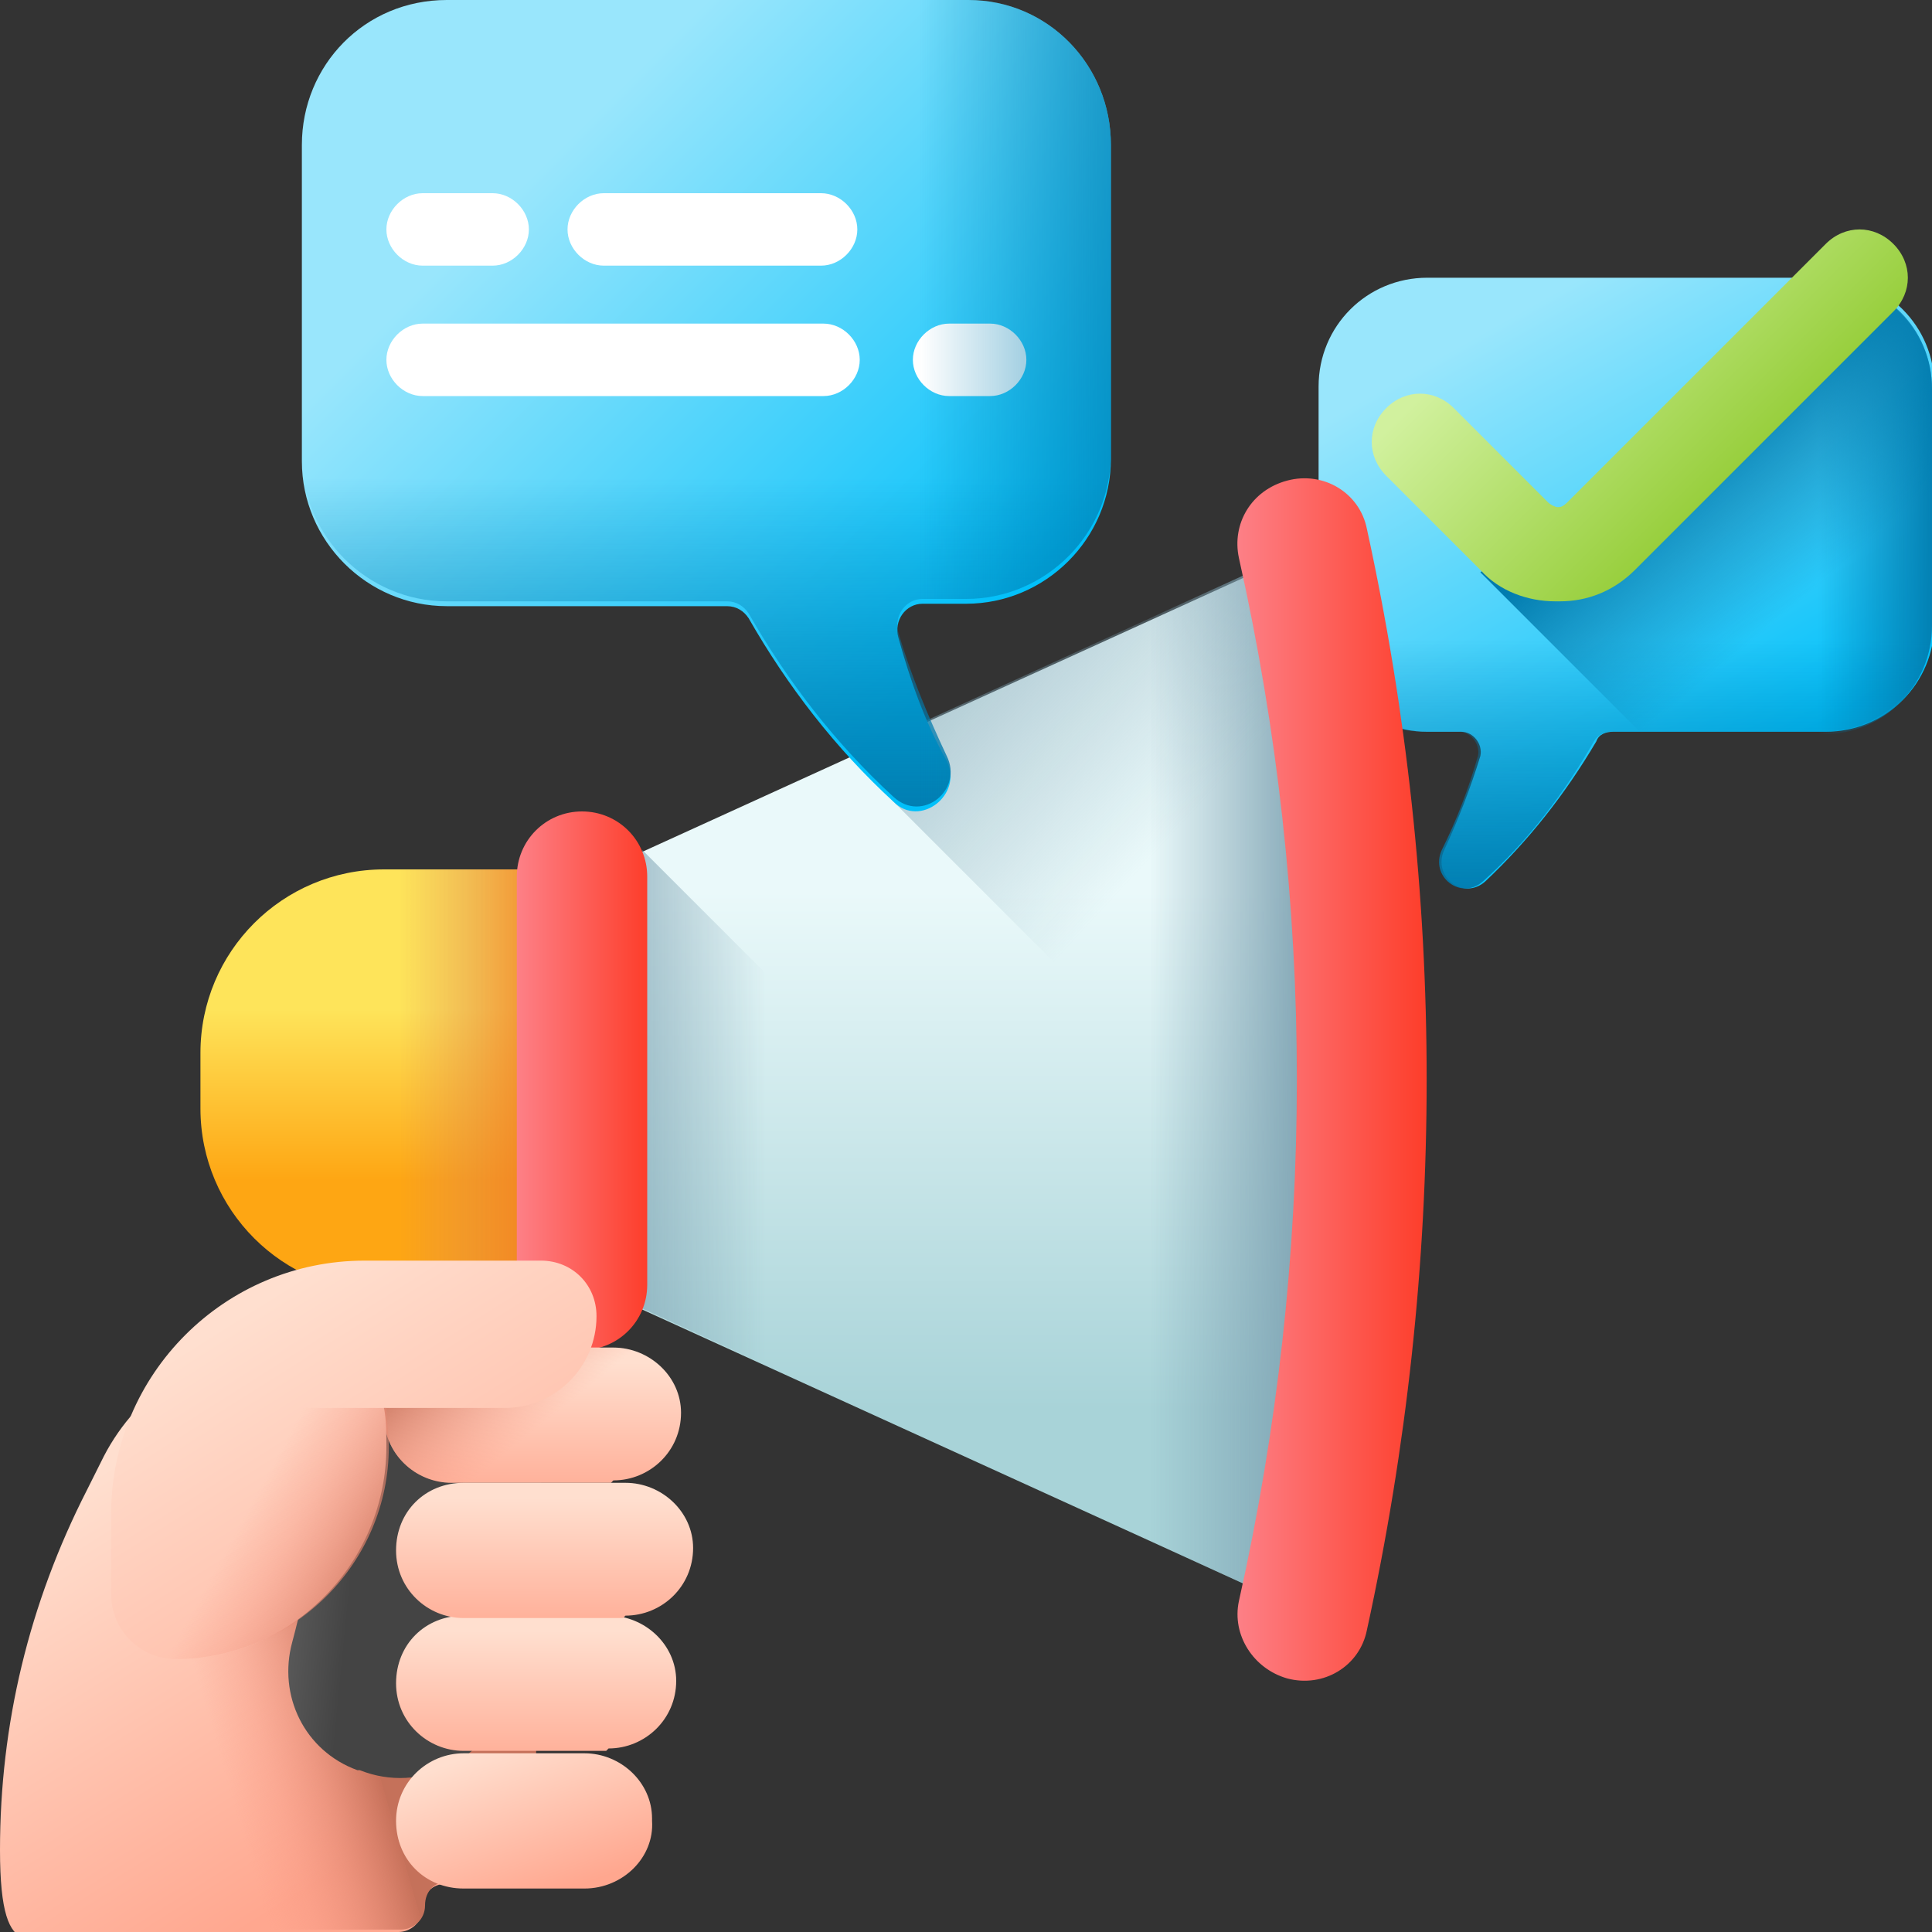 <svg xmlns="http://www.w3.org/2000/svg" xmlns:xlink="http://www.w3.org/1999/xlink" id="Capa_1" viewBox="0 0 80 80"><rect x="0" y="0" width="80" height="80" fill="#333333" stroke="none"/><defs><style>      .st0 {        fill: url(#linear-gradient2);      }      .st1 {        fill: url(#linear-gradient1);      }      .st2 {        fill: url(#linear-gradient9);      }      .st3 {        fill: url(#linear-gradient3);      }      .st4 {        fill: url(#linear-gradient6);      }      .st5 {        fill: url(#linear-gradient8);      }      .st6 {        fill: url(#linear-gradient7);      }      .st7 {        fill: url(#linear-gradient5);      }      .st8 {        fill: url(#linear-gradient4);      }      .st9 {        fill: url(#linear-gradient18);      }      .st10 {        fill: url(#linear-gradient13);      }      .st11 {        fill: url(#linear-gradient12);      }      .st12 {        fill: url(#linear-gradient15);      }      .st13 {        fill: url(#linear-gradient16);      }      .st14 {        fill: url(#linear-gradient11);      }      .st15 {        fill: url(#linear-gradient10);      }      .st16 {        fill: url(#linear-gradient17);      }      .st17 {        fill: url(#linear-gradient14);      }      .st18 {        fill: url(#linear-gradient19);      }      .st19 {        fill: url(#linear-gradient23);      }      .st20 {        fill: url(#linear-gradient22);      }      .st21 {        fill: url(#linear-gradient24);      }      .st22 {        fill: url(#linear-gradient25);      }      .st23 {        fill: url(#linear-gradient21);      }      .st24 {        fill: url(#linear-gradient20);      }      .st25 {        fill: url(#linear-gradient);      }      .st26 {        fill: #fff;      }    </style><linearGradient id="linear-gradient" x1="34.1" y1="89.9" x2="44.4" y2="71.5" gradientTransform="translate(28.5 103) scale(1 -1)" gradientUnits="userSpaceOnUse"><stop offset="0" stop-color="#99e6fc"></stop><stop offset="1" stop-color="#01c0fa"></stop></linearGradient><linearGradient id="linear-gradient1" x1="46.8" y1="81.8" x2="51.9" y2="81.8" gradientTransform="translate(28.5 103) scale(1 -1)" gradientUnits="userSpaceOnUse"><stop offset="0" stop-color="#017bae" stop-opacity="0"></stop><stop offset="1" stop-color="#017bae"></stop></linearGradient><linearGradient id="linear-gradient2" x1="-13633.6" y1="76.5" x2="-13633.6" y2="65.6" gradientTransform="translate(-13619.8 103) rotate(-180)" gradientUnits="userSpaceOnUse"><stop offset="0" stop-color="#017bae" stop-opacity="0"></stop><stop offset="1" stop-color="#017bae"></stop></linearGradient><linearGradient id="linear-gradient3" x1="46.4" y1="78.4" x2="41.2" y2="84.6" gradientTransform="translate(28.5 103) scale(1 -1)" gradientUnits="userSpaceOnUse"><stop offset="0" stop-color="#017bae" stop-opacity="0"></stop><stop offset="1" stop-color="#017bae"></stop></linearGradient><linearGradient id="linear-gradient4" x1="35.3" y1="91.6" x2="45.2" y2="81.7" gradientTransform="translate(28.5 103) scale(1 -1)" gradientUnits="userSpaceOnUse"><stop offset="0" stop-color="#d1f19e"></stop><stop offset="1" stop-color="#8bc727"></stop></linearGradient><linearGradient id="linear-gradient5" x1="-22" y1="43.5" x2="-11.8" y2="27.2" gradientTransform="translate(28.5 103) scale(1 -1)" gradientUnits="userSpaceOnUse"><stop offset="0" stop-color="#ffdfcf"></stop><stop offset="1" stop-color="#ffa78f"></stop></linearGradient><linearGradient id="linear-gradient6" x1="-20.3" y1="33.4" x2="-14.4" y2="35.1" gradientTransform="translate(28.5 103) scale(1 -1)" gradientUnits="userSpaceOnUse"><stop offset="0" stop-color="#f89580" stop-opacity="0"></stop><stop offset=".3" stop-color="#f2917c" stop-opacity=".3"></stop><stop offset=".6" stop-color="#e2856f" stop-opacity=".6"></stop><stop offset="1" stop-color="#c8725b" stop-opacity="1"></stop><stop offset="1" stop-color="#c5715a"></stop></linearGradient><linearGradient id="linear-gradient7" x1="470.3" y1="765.5" x2="472.8" y2="765.5" gradientTransform="translate(-530.6 780) rotate(5.6) scale(1 -1)" gradientUnits="userSpaceOnUse"><stop offset="0" stop-color="#5a5a5a"></stop><stop offset="1" stop-color="#444"></stop></linearGradient><linearGradient id="linear-gradient8" x1="-12.7" y1="61.2" x2="-12.7" y2="54.1" gradientTransform="translate(28.5 103) scale(1 -1)" gradientUnits="userSpaceOnUse"><stop offset="0" stop-color="#fee45a"></stop><stop offset="1" stop-color="#fea613"></stop></linearGradient><linearGradient id="linear-gradient9" x1="-12" y1="58" x2="-5" y2="58" gradientTransform="translate(28.5 103) scale(1 -1)" gradientUnits="userSpaceOnUse"><stop offset="0" stop-color="#dc8758" stop-opacity="0"></stop><stop offset=".2" stop-color="#dd8654" stop-opacity=".2"></stop><stop offset=".4" stop-color="#e28448" stop-opacity=".4"></stop><stop offset=".6" stop-color="#ea8034" stop-opacity=".6"></stop><stop offset=".9" stop-color="#f47b18" stop-opacity=".9"></stop><stop offset="1" stop-color="#fe7701"></stop></linearGradient><linearGradient id="linear-gradient10" x1="11.2" y1="66.1" x2="11.2" y2="44.6" gradientTransform="translate(28.5 103) scale(1 -1)" gradientUnits="userSpaceOnUse"><stop offset="0" stop-color="#eaf9fa"></stop><stop offset="1" stop-color="#a8d3d8"></stop></linearGradient><linearGradient id="linear-gradient11" x1="3.2" y1="51.7" x2="-5.6" y2="51.7" gradientTransform="translate(28.5 103) scale(1 -1)" gradientUnits="userSpaceOnUse"><stop offset="0" stop-color="#7ca1b1" stop-opacity="0"></stop><stop offset="1" stop-color="#7ca1b1"></stop></linearGradient><linearGradient id="linear-gradient12" x1="19.1" y1="58" x2="26" y2="58" gradientTransform="translate(28.5 103) scale(1 -1)" gradientUnits="userSpaceOnUse"><stop offset="0" stop-color="#7ca1b1" stop-opacity="0"></stop><stop offset="1" stop-color="#7ca1b1"></stop></linearGradient><linearGradient id="linear-gradient13" x1="21.6" y1="70.1" x2="5.5" y2="85" gradientTransform="translate(28.5 103) scale(1 -1)" gradientUnits="userSpaceOnUse"><stop offset="0" stop-color="#7ca1b1" stop-opacity="0"></stop><stop offset="1" stop-color="#7ca1b1"></stop></linearGradient><linearGradient id="linear-gradient14" x1="-7.1" y1="58" x2="-1.7" y2="58" gradientTransform="translate(28.5 103) scale(1 -1)" gradientUnits="userSpaceOnUse"><stop offset="0" stop-color="#fd8087"></stop><stop offset="1" stop-color="#fd3e2b"></stop></linearGradient><linearGradient id="linear-gradient15" x1="22.7" y1="58" x2="30.5" y2="58" gradientTransform="translate(28.5 103) scale(1 -1)" gradientUnits="userSpaceOnUse"><stop offset="0" stop-color="#fd8087"></stop><stop offset="1" stop-color="#fd3e2b"></stop></linearGradient><linearGradient id="linear-gradient16" x1="-7.9" y1="30.7" x2="-5.7" y2="24.5" gradientTransform="translate(28.5 103) scale(1 -1)" gradientUnits="userSpaceOnUse"><stop offset="0" stop-color="#ffdfcf"></stop><stop offset="1" stop-color="#ffa78f"></stop></linearGradient><linearGradient id="linear-gradient17" x1="-134.6" y1="15118.5" x2="-128.5" y2="15118.5" gradientTransform="translate(-15155.6 202.1) rotate(90) scale(1 -1)" gradientUnits="userSpaceOnUse"><stop offset="0" stop-color="#ffdfcf"></stop><stop offset="1" stop-color="#ffa78f"></stop></linearGradient><linearGradient id="linear-gradient18" x1="-145.7" y1="15118.3" x2="-139.6" y2="15118.3" gradientTransform="translate(-15155.6 202.1) rotate(90) scale(1 -1)" gradientUnits="userSpaceOnUse"><stop offset="0" stop-color="#ffdfcf"></stop><stop offset="1" stop-color="#ffa78f"></stop></linearGradient><linearGradient id="linear-gradient19" x1="-6.2" y1="43.9" x2="-9.6" y2="48.1" gradientTransform="translate(28.5 103) scale(1 -1)" gradientUnits="userSpaceOnUse"><stop offset="0" stop-color="#f89580" stop-opacity="0"></stop><stop offset="1" stop-color="#c5715a"></stop></linearGradient><linearGradient id="linear-gradient20" x1="-140.1" y1="15118.8" x2="-134" y2="15118.8" gradientTransform="translate(-15155.6 202.1) rotate(90) scale(1 -1)" gradientUnits="userSpaceOnUse"><stop offset="0" stop-color="#ffdfcf"></stop><stop offset="1" stop-color="#ffa78f"></stop></linearGradient><linearGradient id="linear-gradient21" x1="-17.9" y1="49" x2="-6" y2="30.1" gradientTransform="translate(28.5 103) scale(1 -1)" gradientUnits="userSpaceOnUse"><stop offset="0" stop-color="#ffdfcf"></stop><stop offset="1" stop-color="#ffa78f"></stop></linearGradient><linearGradient id="linear-gradient22" x1="-18.5" y1="40" x2="-12.8" y2="36.9" gradientTransform="translate(28.5 103) scale(1 -1)" gradientUnits="userSpaceOnUse"><stop offset="0" stop-color="#f89580" stop-opacity="0"></stop><stop offset=".3" stop-color="#f2917c" stop-opacity=".3"></stop><stop offset=".6" stop-color="#e2856f" stop-opacity=".6"></stop><stop offset="1" stop-color="#c8725b" stop-opacity="1"></stop><stop offset="1" stop-color="#c5715a"></stop></linearGradient><linearGradient id="linear-gradient23" x1="-5.6" y1="96.6" x2="13.2" y2="77.8" gradientTransform="translate(28.5 103) scale(1 -1)" gradientUnits="userSpaceOnUse"><stop offset="0" stop-color="#99e6fc"></stop><stop offset="1" stop-color="#01c0fa"></stop></linearGradient><linearGradient id="linear-gradient24" x1=".8" y1="83.2" x2=".8" y2="68.8" gradientTransform="translate(28.5 103) scale(1 -1)" gradientUnits="userSpaceOnUse"><stop offset="0" stop-color="#017bae" stop-opacity="0"></stop><stop offset="1" stop-color="#017bae"></stop></linearGradient><linearGradient id="linear-gradient25" x1="9.6" y1="85.9" x2="21.8" y2="85.9" gradientTransform="translate(28.5 103) scale(1 -1)" gradientUnits="userSpaceOnUse"><stop offset="0" stop-color="#017bae" stop-opacity="0"></stop><stop offset="1" stop-color="#017bae"></stop></linearGradient></defs><g><path class="st25" d="M75.5,11.5h-16.4c-2.5,0-4.5,2-4.5,4.5v9.8c0,2.5,2,4.5,4.5,4.5h1.4c.5,0,.9.5.8,1-.4,1.3-.9,2.6-1.5,3.9-.5,1.1.8,2.1,1.7,1.3,1.8-1.7,3.3-3.6,4.6-5.8.1-.3.4-.4.7-.4h8.8c2.5,0,4.5-2,4.5-4.5v-9.8c0-2.5-2-4.5-4.5-4.5h0Z"></path><path class="st1" d="M75.5,11.5h-8.5v18.9h8.5c2.5,0,4.5-2,4.5-4.5v-9.8c0-2.5-2-4.5-4.5-4.5Z"></path><path class="st0" d="M80,20.7v5.1c0,2.5-2,4.5-4.5,4.5h-8.8c-.3,0-.6.2-.7.4-1.2,2.1-2.7,4.1-4.6,5.8-.9.8-2.2-.2-1.7-1.3.6-1.2,1.1-2.5,1.5-3.9.1-.5-.3-1-.8-1h-1.4c-2.5,0-4.5-2-4.5-4.5v-5.1h25.4Z"></path><path class="st3" d="M76.5,11.6l-15.2,12.1,6.7,6.7h7.5c2.5,0,4.5-2,4.5-4.5v-9.8c0-2.1-1.5-3.9-3.5-4.4h0Z"></path></g><path class="st8" d="M64.4,24.9c-1.1,0-2.3-.4-3.1-1.3l-3.9-3.9c-.8-.8-.8-2,0-2.8.8-.8,2-.8,2.8,0l3.9,3.9c.1.1.3.2.4.2s.2,0,.4-.2l10.7-10.7c.8-.8,2-.8,2.8,0,.8.8.8,2,0,2.8l-10.7,10.7c-.9.9-2,1.3-3.1,1.3h0Z"></path><g><path class="st7" d="M11.6,55.8c0,0-.1,0-.2,0-3,0-5.7,1.8-7.1,4.5l-.7,1.4C1.2,66.4,0,71.4,0,76.6s1.5,3.4,3.4,3.4h13.1c.5,0,1-.4,1-1s.4-1,1-1h3.6v-22.3h-10.5Z"></path><path class="st4" d="M11.6,55.8c0,0-.1,0-.2,0-3,0-5.7,1.8-7.1,4.5l-.7,1.4c-2.3,4.6-3.5,9.7-3.5,14.8s1.5,3.4,3.4,3.4h13.1c.5,0,1-.4,1-1s.4-1,1-1h3.6v-22.3h-10.5Z"></path><g><path class="st6" d="M21.7,50.3c-3,.6-6,1.1-8.9,1.7.9,5.5.7,10.8-.7,16-.6,2.2.5,4.5,2.7,5.3,0,0,0,0,.1,0,2.5,1,5.3-.4,6-3,1.8-6.6,2.1-13.3.9-20.1h0Z"></path><path class="st5" d="M23.1,53.5h-7.2c-4.2,0-7.6-3.4-7.6-7.6v-2.3c0-4.2,3.4-7.6,7.6-7.6h7.2v17.5Z"></path><path class="st2" d="M23.1,53.5h-7.2c-4.2,0-7.6-3.4-7.6-7.6v-2.3c0-4.2,3.4-7.6,7.6-7.6h7.2v17.5Z"></path><path class="st15" d="M54.4,66.9l-29.4-13.4v-17.5l29.4-13.4v44.4Z"></path><path class="st14" d="M26.6,35.3l-1.5.7v17.5l29.4,13.4v-3.8l-27.9-27.9Z"></path><path class="st11" d="M39.7,60.2l14.7,6.7V22.5l-14.7,6.7v30.9Z"></path><path class="st10" d="M54.4,22.5l-17.5,8v2.6l17.5,17.5v-28.1Z"></path><path class="st17" d="M24.1,55.9c-1.5,0-2.7-1.2-2.7-2.7v-16.9c0-1.5,1.2-2.7,2.7-2.7s2.7,1.2,2.7,2.7v16.9c0,1.5-1.2,2.7-2.7,2.7Z"></path><path class="st12" d="M53.3,69.5s0,0,0,0c-1.4-.4-2.3-1.8-2-3.2,3.2-14.3,3.2-28.9,0-43.2-.3-1.4.5-2.8,2-3.2,0,0,0,0,0,0,1.5-.4,3,.5,3.3,2,3.3,15.1,3.3,30.5,0,45.6-.3,1.5-1.8,2.4-3.3,2Z"></path></g><g><path class="st13" d="M27,75.3c0-1.5-1.3-2.7-2.8-2.7h-5c-1.5,0-2.8,1.2-2.8,2.8s1.2,2.8,2.8,2.8h5c1.6,0,2.9-1.3,2.8-2.8Z"></path><path class="st16" d="M25.1,72.5h-5.9c-1.5,0-2.8-1.2-2.8-2.8s1.2-2.8,2.8-2.8h6c1.5,0,2.8,1.2,2.8,2.7,0,1.6-1.3,2.8-2.8,2.8h0Z"></path><path class="st9" d="M25.3,61.4h-6.6c-1.5,0-2.8-1.2-2.8-2.8s1.2-2.8,2.8-2.8h6.7c1.5,0,2.8,1.2,2.8,2.7,0,1.6-1.3,2.8-2.8,2.8h0Z"></path><path class="st18" d="M25.3,61.4h-6.6c-1.5,0-2.8-1.2-2.8-2.8s1.2-2.8,2.8-2.8h6.7c1.5,0,2.8,1.2,2.8,2.7,0,1.6-1.3,2.8-2.8,2.8h0Z"></path><path class="st24" d="M25.8,67h-6.6c-1.5,0-2.8-1.2-2.8-2.8s1.2-2.8,2.8-2.8h6.7c1.5,0,2.8,1.2,2.8,2.7,0,1.6-1.3,2.8-2.8,2.8h0Z"></path></g><g><path class="st23" d="M22.4,52.2h-7.3c-5.8,0-10.5,4.7-10.5,10.5h0s0,3.3,0,3.3c0,1.5,1.2,2.7,2.7,2.7,0,0,0,0,0,0,4.8,0,8.7-4,8.7-8.8,0-.5,0-1.1-.1-1.6h0s5,0,5,0c2.1,0,3.8-1.7,3.8-3.8,0-1.3-1-2.3-2.3-2.3h0Z"></path><path class="st20" d="M16.1,59.9c0,4.8-3.9,8.7-8.7,8.8,0,0,0,0,0,0-1.5,0-2.7-1.2-2.7-2.7v-3.3c0-1.6.4-3.1,1-4.4h10.3c0,.5.1,1,.1,1.6h0Z"></path></g></g><g><path class="st19" d="M18.5,0h21.6C43.4,0,46,2.7,46,6v13c0,3.3-2.7,6-6,6h-1.8c-.7,0-1.2.7-1,1.4.5,1.8,1.1,3.5,2,5.1.7,1.4-1.1,2.8-2.2,1.7-2.4-2.2-4.4-4.8-6-7.6-.2-.3-.5-.5-.9-.5h-11.6c-3.3,0-6-2.7-6-6V6C12.5,2.7,15.1,0,18.5,0Z"></path><path class="st21" d="M12.5,12.2v6.7c0,3.3,2.7,6,6,6h11.6c.4,0,.7.2.9.5,1.6,2.8,3.6,5.4,6,7.6,1.2,1.1,2.9-.3,2.2-1.7-.8-1.7-1.5-3.4-2-5.1-.2-.7.3-1.4,1-1.4h1.8c3.3,0,6-2.7,6-6v-6.7H12.5Z"></path><g><path class="st26" d="M39.3,16.4h1.7c.8,0,1.5-.7,1.5-1.5s-.7-1.5-1.5-1.5h-1.7c-.8,0-1.5.7-1.5,1.5,0,.8.7,1.5,1.5,1.5Z"></path><path class="st26" d="M17.5,16.4h16.6c.8,0,1.5-.7,1.5-1.5s-.7-1.5-1.5-1.5h-16.6c-.8,0-1.5.7-1.5,1.5s.7,1.5,1.5,1.5Z"></path><path class="st26" d="M23.5,9.5c0,.8.7,1.5,1.5,1.5h9c.8,0,1.5-.7,1.5-1.5s-.7-1.5-1.5-1.5h-9c-.8,0-1.5.7-1.5,1.5Z"></path><path class="st26" d="M17.5,8c-.8,0-1.5.7-1.5,1.5s.7,1.5,1.5,1.5h2.9c.8,0,1.5-.7,1.5-1.5s-.7-1.5-1.5-1.5h-2.9Z"></path></g><path class="st22" d="M40.1,0h-12.9v24.9h2.9c.4,0,.7.2.9.5,1.6,2.8,3.6,5.4,6,7.6,1.2,1.1,2.9-.3,2.2-1.7-.8-1.7-1.5-3.4-2-5.1-.2-.7.3-1.4,1-1.4h1.8c3.3,0,6-2.7,6-6V6C46,2.7,43.4,0,40.1,0Z"></path></g></svg>